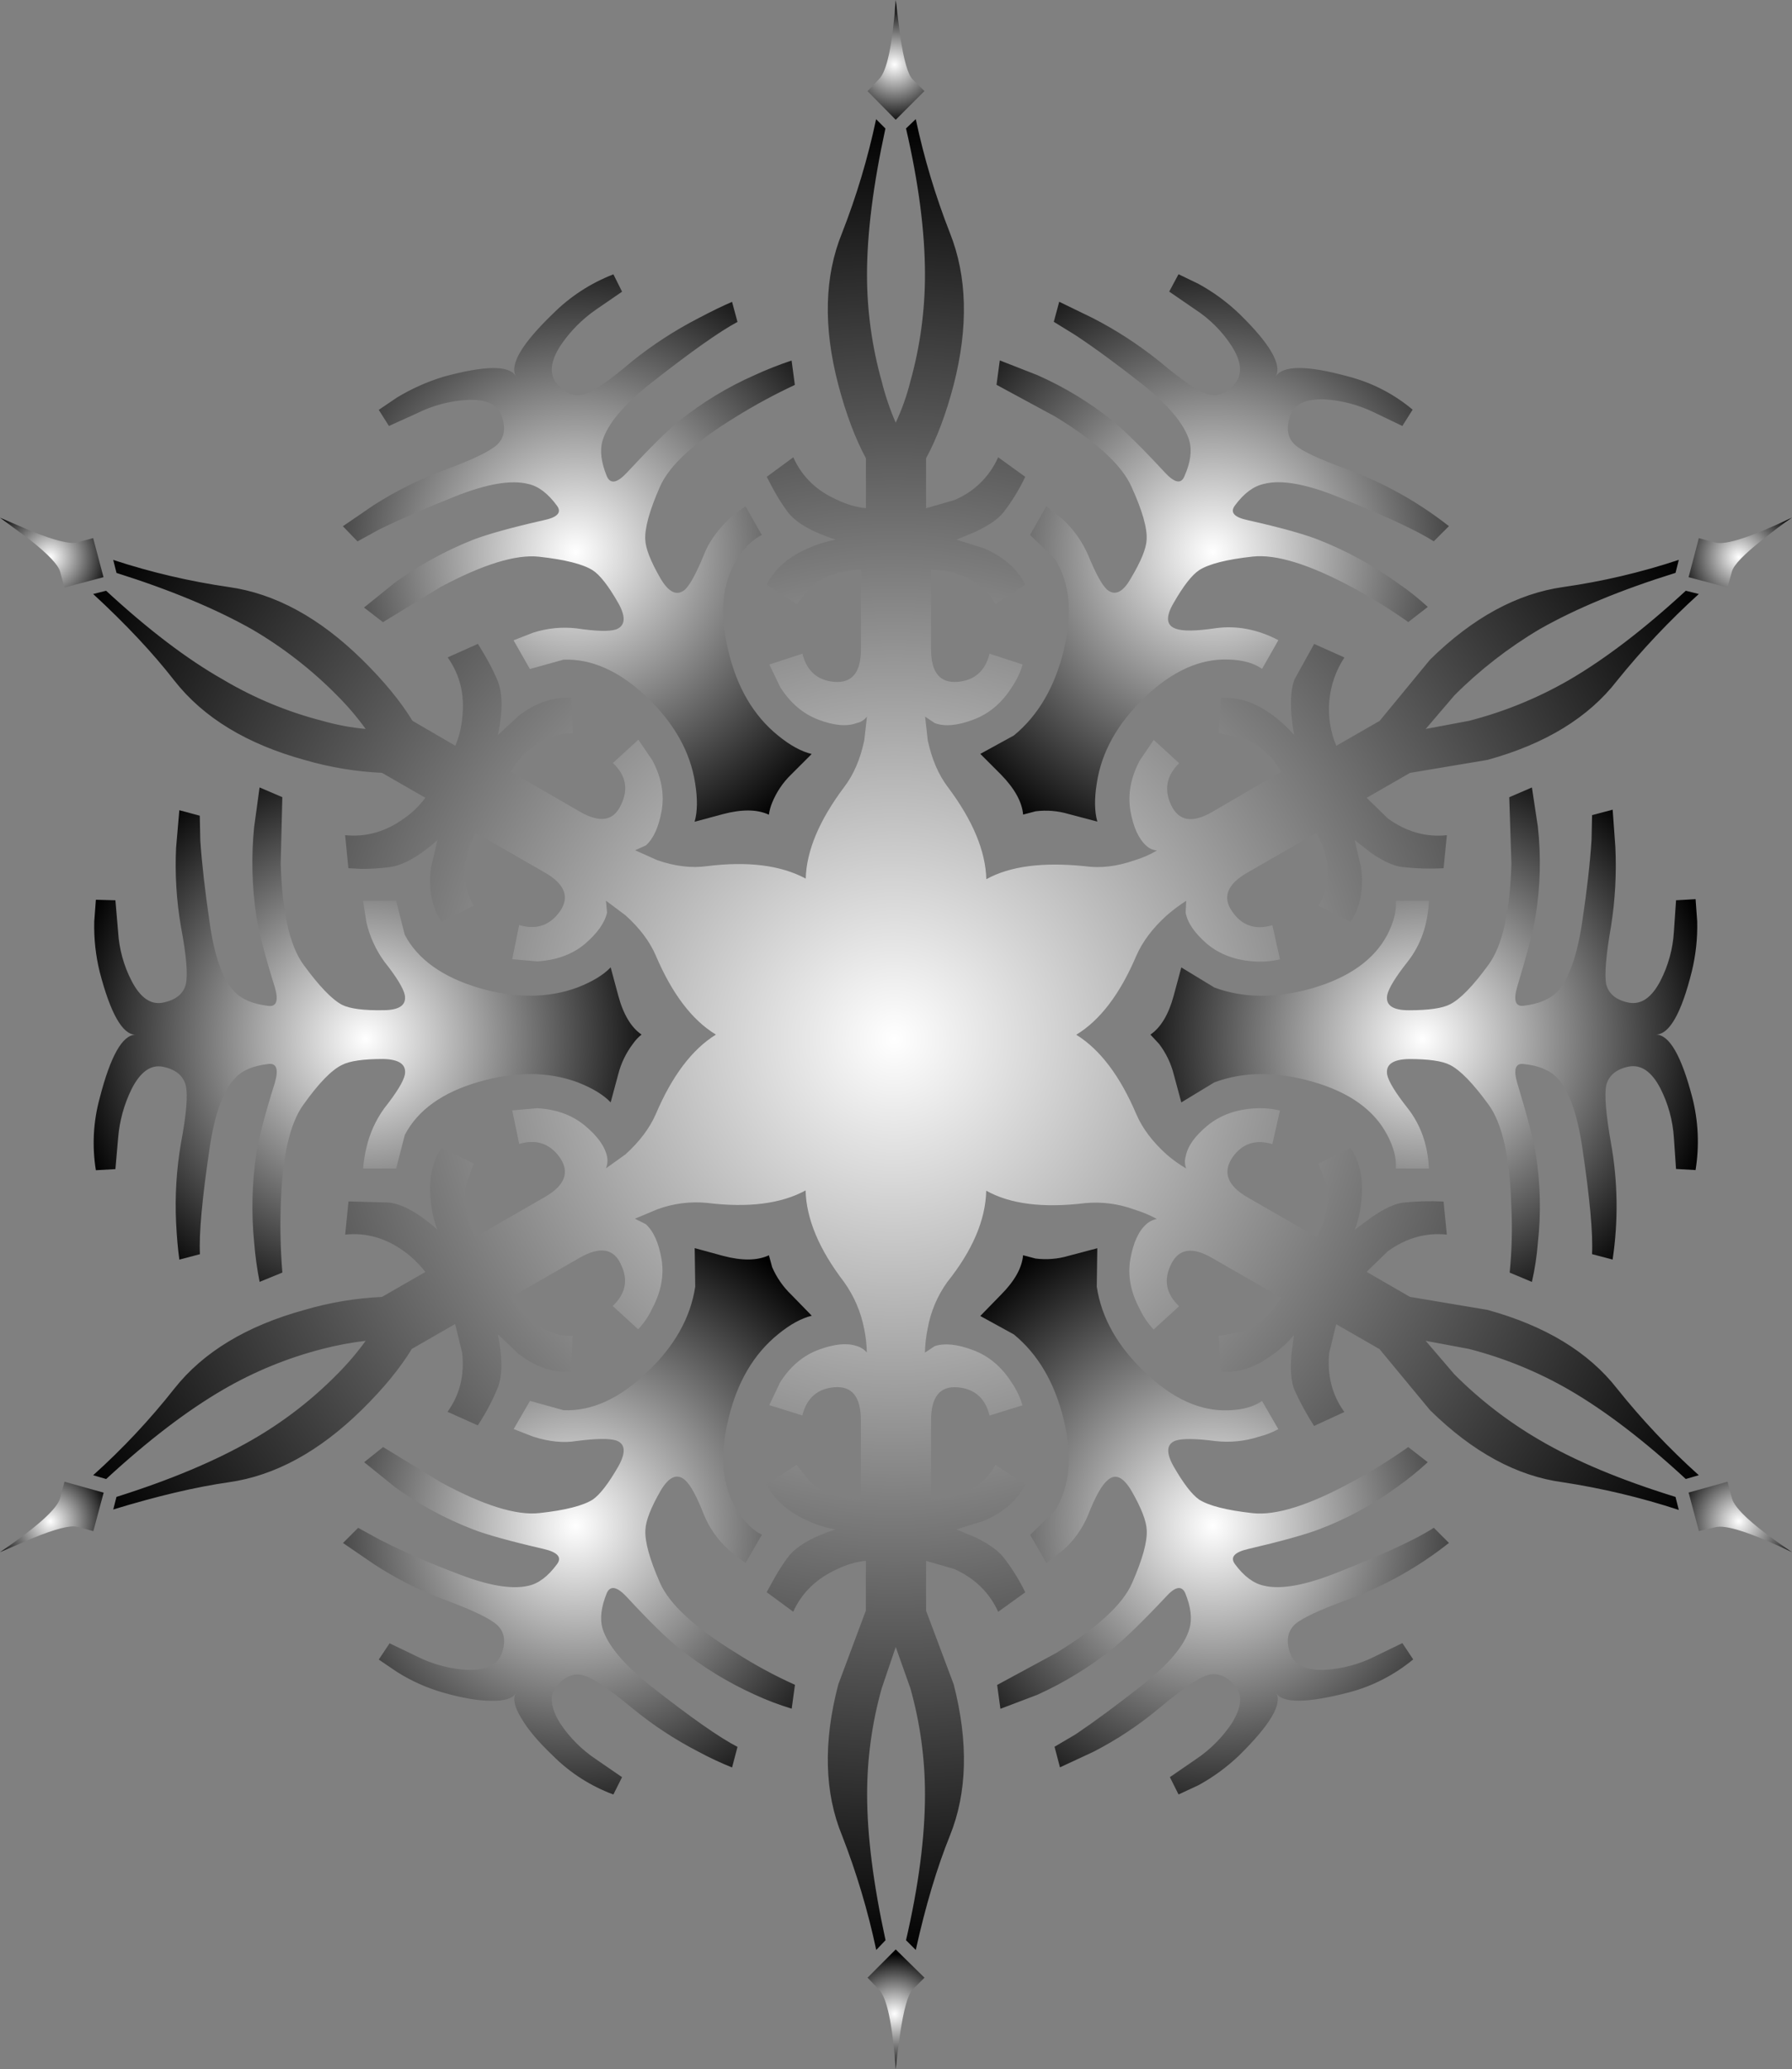 <?xml version="1.0" encoding="iso-8859-1"?>
<!-- Generator: Adobe Illustrator 20.1.0, SVG Export Plug-In . SVG Version: 6.00 Build 0)  -->
<svg version="1.0" id="Layer_1" xmlns="http://www.w3.org/2000/svg" xmlns:xlink="http://www.w3.org/1999/xlink" x="0px" y="0px"
	 viewBox="0 0 769.4 888.29" enable-background="new 0 0 769.4 888.29" xml:space="preserve">
<rect x="0" y="0" width="769.4" height="888.29" fill="#808080" stroke="none"/>
<title>snowflakes_0019</title>
<path fill="#D6D6D6" fill-opacity="0" d="M643.53,211.25c-68.867-65.453-152.16-98.18-249.88-98.18s-181.163,32.727-250.33,98.18
	C74.44,276.71,40,355.66,40,448.1s34.433,171.39,103.3,236.85c69.18,65.453,152.627,98.18,250.34,98.18
	c97.713,0,181.007-32.727,249.88-98.18C712.707,619.49,747.3,540.54,747.3,448.1S712.71,276.71,643.53,211.25z"/>
<radialGradient id="SVGID_1_" cx="304.831" cy="240.617" r="5.55" gradientTransform="matrix(4.65 0 0 4.65 -1033.41 -254.32)" gradientUnits="userSpaceOnUse">
	<stop  offset="0" style="stop-color:#FFFFFF"/>
	<stop  offset="1" style="stop-color:#000000"/>
</radialGradient>
<path fill="url(#SVGID_1_)" d="M384.58,836.87L372.49,849l4.89,5.12c3.413,3.413,5.817,14.813,7.21,34.2
	c0.467-4.807,1.087-9.847,1.86-15.12c1.553-10.547,3.337-16.907,5.35-19.08l5.12-5.12L384.58,836.87z"/>
<radialGradient id="SVGID_2_" cx="304.831" cy="240.617" r="5.8" gradientTransform="matrix(4.65 0 0 4.65 -1395.89 -465.81)" gradientUnits="userSpaceOnUse">
	<stop  offset="0" style="stop-color:#FFFFFF"/>
	<stop  offset="1" style="stop-color:#000000"/>
</radialGradient>
<path fill="url(#SVGID_2_)" d="M27.69,636.09l-1.86,7C24.61,647.697,16,655.443,0,666.33l14-6c9.773-4,16.133-5.63,19.08-4.89
	l7,1.86l4.42-16.52L27.69,636.09z"/>
<radialGradient id="SVGID_3_" cx="304.831" cy="240.617" r="5.8" gradientTransform="matrix(4.65 0 0 4.65 -1395.89 -879.71)" gradientUnits="userSpaceOnUse">
	<stop  offset="0" style="stop-color:#FFFFFF"/>
	<stop  offset="1" style="stop-color:#000000"/>
</radialGradient>
<path fill="url(#SVGID_3_)" d="M14,228.24l-14-6l12.33,9.07c8.22,6.46,12.72,11.173,13.5,14.14l1.86,6.75l16.75-4.42L40,231l-7,1.86
	C30.08,233.653,23.747,232.113,14,228.24z"/>
<radialGradient id="SVGID_4_" cx="304.831" cy="240.617" r="5.55" gradientTransform="matrix(4.65 0 0 4.65 -1033.41 -1091.2)" gradientUnits="userSpaceOnUse">
	<stop  offset="0" style="stop-color:#FFFFFF"/>
	<stop  offset="1" style="stop-color:#000000"/>
</radialGradient>
<path fill="url(#SVGID_4_)" d="M384.58,51.42l12.33-12.33L391.8,34c-2-2-3.783-8.283-5.35-18.85L384.58,0
	c-1.393,19.387-3.797,30.72-7.21,34l-4.89,5.12L384.58,51.42z"/>
<radialGradient id="SVGID_5_" cx="304.831" cy="240.617" r="5.85" gradientTransform="matrix(4.65 0 0 4.65 -670.93 -879.71)" gradientUnits="userSpaceOnUse">
	<stop  offset="0" style="stop-color:#FFFFFF"/>
	<stop  offset="1" style="stop-color:#000000"/>
</radialGradient>
<path fill="url(#SVGID_5_)" d="M741.71,252.2l1.86-6.75c0.773-2.947,5.35-7.677,13.73-14.19c4-3.26,8.033-6.283,12.1-9.07
	c-17.527,8.373-28.527,11.94-33,10.7l-7-1.86l-4.4,16.75L741.71,252.2z"/>
<radialGradient id="SVGID_6_" cx="304.801" cy="240.617" r="85.06" gradientTransform="matrix(4.65 0 0 4.65 -1033.41 -672.88)" gradientUnits="userSpaceOnUse">
	<stop  offset="0" style="stop-color:#FFFFFF"/>
	<stop  offset="1" style="stop-color:#000000"/>
</radialGradient>
<path fill="url(#SVGID_6_)" d="M40,255c14.113,13.027,25.747,25.437,34.9,37.23c12.407,15.82,31.02,27.153,55.84,34
	c10.827,3.163,21.992,5.023,33.26,5.54l18.61,10.7c-2.508,3.433-5.573,6.421-9.07,8.84c-7.913,5.74-16.367,8.143-25.36,7.21
	l1.4,14.19L155,373c3.968,0.022,7.933-0.211,11.87-0.7c5.893-0.62,12.873-4.497,20.94-11.63L185,372.72
	c-1.087,9.333,0.463,17,4.65,23l13.73-7c-1.739-2.663-2.854-5.685-3.26-8.84c-1.393-7.447,0.003-14.893,4.19-22.34l29.55,17
	c8.667,4.96,10.837,10.543,6.51,16.75c-4.34,6.047-10.157,7.987-17.45,5.82l-3,14.66l10.7,0.93c8.22-0.467,15.043-2.95,20.47-7.45
	c5.427-4.667,8.607-9.163,9.54-13.49l-0.47-5.12l8.38,6.28c6.047,5.427,10.38,11.167,13,17.22c6.98,16.44,15.59,27.773,25.83,34
	c-10.24,6.36-18.85,17.76-25.83,34.2c-2.667,6.047-7,11.787-13,17.22l-8.38,6c0.665-1.621,0.828-3.405,0.47-5.12
	c-0.933-4.34-4.113-8.76-9.54-13.26c-5.427-4.5-12.25-6.98-20.47-7.44l-10.7,0.93l3,14.42c7.293-2.173,13.11-0.233,17.45,5.82
	c4.34,6.36,2.17,12.027-6.51,17l-29.55,17c-4.187-7.447-5.583-14.893-4.19-22.34l3.26-9.07l-13.73-6.75
	c-4.187,6.047-5.737,13.713-4.65,23c0.345,4.146,1.285,8.221,2.79,12.1c-8.067-7.133-15.047-11.01-20.94-11.63l-17.22-0.47
	L148.2,530c8.993-0.933,17.447,1.47,25.36,7.21c3.426,2.504,6.479,5.48,9.07,8.84L164,556.75c-11.273,0.529-22.442,2.403-33.27,5.58
	c-24.82,6.827-43.433,18.073-55.84,33.74C64.345,609.454,52.672,621.91,40,633.3l5.58,1.63c18-16.593,34.75-29.39,50.25-38.39
	c13.323-7.748,27.651-13.621,42.58-17.45c6.109-1.589,12.321-2.755,18.59-3.49c-3.708,5.119-7.818,9.934-12.29,14.4
	c-10.841,10.999-23.131,20.47-36.53,28.15C92.52,627.163,73.127,635.313,50,642.6l-1.37,5.4c18.913-5.767,35.43-9.66,49.55-11.68
	c19.853-2.793,38.93-13.187,57.23-31.18c9.153-8.993,16.287-17.68,21.4-26.06l18.61-10.7l3,12.33
	c1.087,9.62-1.007,18.073-6.28,25.36l13,5.82c3.17-4.781,5.895-9.842,8.14-15.12c2.48-5.273,2.637-13.273,0.47-24l9.07,8.61
	c7.447,5.587,14.893,8.067,22.34,7.44l0.7-15.36c-3.19,0.221-6.385-0.338-9.31-1.63c-7.133-2.48-12.873-7.443-17.22-14.89l29.55-17
	c8.667-4.96,14.56-4.03,17.68,2.79c3.26,6.667,2.097,12.637-3.49,17.91l10.93,10c2.456-2.61,4.481-5.594,6-8.84
	c3.88-7.287,5.213-14.42,4-21.4s-3.463-11.943-6.75-14.89l-4.65-2.33l9.54-4c6.83-2.539,14.147-3.493,21.4-2.79
	c17.68,2.173,31.793,0.39,42.34-5.35c0.313,12.253,5.82,25.36,16.52,39.32c4.271,5.972,7.207,12.793,8.61,20
	c0.702,3.37,1.09,6.798,1.16,10.24c-1.165-1.347-2.703-2.318-4.42-2.79c-4.187-1.393-9.617-0.85-16.29,1.63
	c-6.673,2.48-12.18,7.147-16.52,14l-4.65,9.77l14.19,4.42c1.86-7.447,6.437-11.48,13.73-12.1c7.6-0.62,11.4,4.11,11.4,14.19v34
	c-8.667,0-15.88-2.48-21.64-7.44l-6-7.44l-12.8,8.38c3.26,6.667,9.153,11.863,17.68,15.59c3.746,1.832,7.748,3.086,11.87,3.72
	c-10.393,3.413-17.297,7.523-20.71,12.33c-2.321,3.185-4.419,6.526-6.28,10l-2.56,4.65l11.4,8.38
	c3.72-8.22,10.08-14.347,19.08-18.38c3.798-1.862,7.893-3.044,12.1-3.49v21.4l-11.83,31.68c-6.513,24.82-5.97,46.457,1.63,64.91
	c6.209,15.939,11.112,32.356,14.66,49.09l4-4.19c-5.273-24.193-7.91-45.057-7.91-62.59c-0.013-15.416,2.1-30.761,6.28-45.6l6-17.68
	l6.28,17.68c4.18,14.839,6.293,30.184,6.28,45.6c0,18.3-2.713,39.163-8.14,62.59l4.19,4.19c4.187-18.92,9.073-35.283,14.66-49.09
	c7.447-18.46,7.99-40.097,1.63-64.91l-11.87-31.64v-21.4l12.1,3.49c8.84,4,15.123,10.127,18.85,18.38l11.63-8.38
	c-2.519-5.181-5.558-10.093-9.07-14.66c-2.173-2.947-6.207-5.893-12.1-8.84l-8.38-3.49l11.87-3.72
	c8.533-3.72,14.427-8.917,17.68-15.59l-12.8-8.38c-1.514,2.835-3.55,5.359-6,7.44c-5.893,4.96-13.107,7.44-21.64,7.44v-34
	c0-10.08,3.8-14.81,11.4-14.19c7.293,0.62,11.87,4.653,13.73,12.1l14.12-4.38c-1.025-3.482-2.594-6.779-4.65-9.77
	c-4.34-6.827-9.923-11.493-16.75-14c-6.667-2.48-12.097-3.023-16.29-1.63l-4.19,2.79c0.07-3.442,0.458-6.87,1.16-10.24
	c1.258-7.211,4.122-14.046,8.38-20c10.893-13.62,16.487-26.713,16.78-39.28c10.24,5.74,24.353,7.523,42.34,5.35
	c7.253-0.703,14.57,0.251,21.4,2.79c3.305,1.014,6.501,2.354,9.54,4c-1.739,0.321-3.352,1.129-4.65,2.33
	c-3.26,2.947-5.51,7.91-6.75,14.89c-1.24,6.98,0.093,14.113,4,21.4c1.519,3.246,3.544,6.23,6,8.84l10.93-10
	c-5.587-5.273-6.75-11.243-3.49-17.91c3.26-6.827,9.153-7.757,17.68-2.79L550,557c-4.187,7.447-9.927,12.41-17.22,14.89l-9.54,1.63
	l0.93,15.36c7.447,0.62,14.893-1.86,22.34-7.44c3.407-2.347,6.462-5.169,9.07-8.38l-1.16,8.84c-0.467,6.667,0,11.63,1.4,14.89
	c2.42,5.315,5.221,10.448,8.38,15.36l13-6c-5.273-7.287-7.443-15.74-6.51-25.36l3-12.33l18.61,10.7l21.7,26.22
	c18.3,18,37.3,28.313,57,30.94c16.895,2.582,33.548,6.552,49.79,11.87l-1.4-5.58c-23.593-7.293-43.057-15.44-58.39-24.44
	c-13.351-7.765-25.634-17.234-36.54-28.17l-12.34-14.4l18.61,3.49c14.993,3.856,29.394,9.726,42.81,17.45
	c15.513,8.973,32.267,21.767,50.26,38.38l5.58-1.63c-12.717-11.419-24.467-23.872-35.13-37.23
	c-12.253-15.667-30.79-26.913-55.61-33.74l-33.27-5.58L586.76,546l9.07-8.84c7.913-5.707,16.37-8.093,25.37-7.16l-1.4-14.19
	c-5.82-0.307-11.655-0.149-17.45,0.47c-3.567,0.467-8.063,2.56-13.49,6.28l-7.21,5.35c1.505-3.879,2.445-7.954,2.79-12.1
	c1.087-9.333-0.463-17-4.65-23l-13.73,6.75l3.49,9.07c1.393,7.6-0.08,15.047-4.42,22.34l-29.55-17
	c-8.533-4.967-10.703-10.633-6.51-17c4.187-6.047,9.927-7.987,17.22-5.82l3.26-14.42c-3.503-0.827-7.107-1.14-10.7-0.93
	c-8.22,0.467-15.043,2.947-20.47,7.44c-5.427,4.493-8.53,8.913-9.31,13.26c-0.498,1.684-0.417,3.487,0.23,5.12
	c-2.975-1.733-5.781-3.742-8.38-6c-6.047-5.427-10.38-11.167-13-17.22c-6.98-16.44-15.59-27.84-25.83-34.2
	c10.24-6.207,18.85-17.54,25.83-34c2.667-6.047,7-11.787,13-17.22c2.64-2.291,5.44-4.389,8.38-6.28l-0.23,5.12
	c0.773,4.34,3.877,8.837,9.31,13.49c5.427,4.5,12.25,6.983,20.47,7.45c3.593,0.21,7.197-0.103,10.7-0.93l-3.26-14.66
	c-7.287,2.173-13.027,0.233-17.22-5.82c-4.34-6.207-2.17-11.79,6.51-16.75l29.55-17c4.34,7.447,5.813,14.893,4.42,22.34
	c-0.546,3.155-1.734,6.163-3.49,8.84l13.73,7c4.187-6.047,5.737-13.713,4.65-23l-2.79-12.1l7.21,5.58
	c5.427,3.72,10.003,5.72,13.73,6c5.718,0.622,11.477,0.779,17.22,0.47l1.4-14.19c-8.993,0.933-17.447-1.47-25.36-7.21l-9.07-8.84
	l18.61-10.7l33.27-5.58c24.82-6.827,43.357-18.16,55.61-34c10.727-13.29,22.465-25.73,35.11-37.21l-5.58-1.4
	c-18,16.593-34.75,29.39-50.25,38.39c-13.416,7.724-27.817,13.594-42.81,17.45l-18.61,3.49l12.33-14.42
	c10.942-10.958,23.218-20.496,36.54-28.39c15.513-8.84,34.98-16.907,58.4-24.2l1.4-5.58c-16.147,5.355-32.739,9.257-49.58,11.66
	c-19.853,2.793-38.93,13.187-57.23,31.18l-21.64,26.29l-18.61,10.7c-5.226-12.432-3.917-26.65,3.49-37.92l-13-5.82l-8.38,15.12
	c-1.393,3.413-1.86,8.453-1.4,15.12c0.313,3.26,0.7,6.207,1.16,8.84c-2.691-3.133-5.734-5.945-9.07-8.38
	c-7.447-5.587-14.893-8.067-22.34-7.44l-0.93,15.12l9.54,1.63c7.287,2.667,13.027,7.63,17.22,14.89l-29.55,17.22
	c-8.533,4.96-14.427,3.96-17.68-3c-3.1-6.667-1.937-12.637,3.49-17.91l-10.93-10l-6,8.84c-3.88,7.287-5.213,14.5-4,21.64
	c1.24,6.98,3.49,11.943,6.75,14.89c1.267,1.206,2.907,1.943,4.65,2.09c-2.997,1.781-6.201,3.188-9.54,4.19
	c-7.6,2.667-14.733,3.52-21.4,2.56c-18.147-1.86-32.26,0-42.34,5.58c-0.313-12.1-5.82-25.283-16.52-39.55
	c-4-5.273-6.87-11.94-8.61-20l-1.16-10.24l4.19,2.79c4.187,1.553,9.617,1.087,16.29-1.4c6.827-2.48,12.41-7.147,16.75-14
	c2.056-2.991,3.625-6.288,4.65-9.77l-14.19-4.65c-1.86,7.447-6.437,11.48-13.73,12.1c-7.6,0.62-11.4-4.047-11.4-14v-34
	c8.667,0,15.88,2.483,21.64,7.45c2.557,1.88,4.616,4.355,6,7.21l12.8-8.38c-3.26-6.667-9.153-11.863-17.68-15.59l-11.87-3.72
	l8.38-3.49c5.893-2.793,9.927-5.663,12.1-8.61c3.548-4.624,6.589-9.616,9.07-14.89l-11.63-8.38
	c-3.675,8.33-10.43,14.916-18.85,18.38l-12.1,3.49v-21.4c4.667-8.667,8.623-19.213,11.87-31.64c6.347-24.76,5.803-46.473-1.63-65.14
	c-6.219-15.857-11.123-32.199-14.66-48.86l-4.19,4c5.427,23.42,8.14,44.36,8.14,62.82c0.003,15.491-2.11,30.91-6.28,45.83
	c-1.523,6.081-3.626,12.001-6.28,17.68c-2.478-5.72-4.484-11.633-6-17.68c-4.183-14.904-6.313-30.31-6.33-45.79
	c0-17.68,2.637-38.62,7.91-62.82l-4-4c-3.523,16.646-8.41,32.975-14.61,48.82c-7.6,18.613-8.143,40.327-1.63,65.14
	c3.26,12.407,7.217,22.953,11.87,31.64v21.4c-4.206-0.447-8.302-1.628-12.1-3.49c-8.993-3.88-15.353-10.007-19.08-18.38l-11.4,8.38
	l2.56,4.89c1.86,3.474,3.959,6.815,6.28,10c3.413,4.667,10.317,8.7,20.71,12.1c-4.086,0.78-8.069,2.028-11.87,3.72
	c-8.527,3.733-14.42,8.933-17.68,15.6l12.8,8.38l6-7.21c5.74-4.967,12.953-7.45,21.64-7.45v34c0,9.927-3.8,14.593-11.4,14
	c-7.293-0.62-11.87-4.653-13.73-12.1l-14.19,4.65L335,295c4.34,6.827,9.847,11.493,16.52,14c6.673,2.507,12.103,2.973,16.29,1.4
	c1.767-0.353,3.341-1.347,4.42-2.79l-1.16,10.24c-1.707,8.067-4.577,14.733-8.61,20c-10.7,14.267-16.207,27.373-16.52,39.32
	c-10.7-5.74-24.813-7.523-42.34-5.35c-6.667,0.933-13.8,0.08-21.4-2.56l-9.52-4.26l4.65-2.09c3.26-2.947,5.51-7.91,6.75-14.89
	c1.24-7.133-0.093-14.347-4-21.64l-6-8.84l-10.93,10c5.587,5.273,6.75,11.243,3.49,17.91c-3.1,6.98-8.993,7.98-17.68,3l-29.56-17.14
	c4.34-7.293,10.08-12.257,17.22-14.89c2.968-1.142,6.13-1.696,9.31-1.63l-0.7-15.12c-7.447-0.62-14.893,1.86-22.34,7.44l-9.07,8.38
	c2.173-10.547,2.017-18.547-0.47-24c-1.569-3.586-3.356-7.072-5.35-10.44l-2.79-4.65l-13,5.82c5.273,7.447,7.367,15.977,6.28,25.59
	c-0.317,4.247-1.331,8.412-3,12.33l-18.38-10.7c-5.12-8.373-12.333-17.137-21.64-26.29c-18.313-17.993-37.41-28.377-57.29-31.15
	c-16.825-2.44-33.406-6.331-49.56-11.63l1.4,5.58c23.113,7.293,42.5,15.36,58.16,24.2c13.371,7.813,25.654,17.355,36.53,28.38
	c4.472,4.466,8.582,9.282,12.29,14.4c-6.298-0.581-12.529-1.75-18.61-3.49c-14.961-3.841-29.298-9.794-42.58-17.68
	c-15.333-8.667-32.083-21.387-50.25-38.16L40,255z"/>
<radialGradient id="SVGID_7_" cx="304.831" cy="240.617" r="6.15" gradientTransform="matrix(4.65 0 0 4.65 -670.93 -465.81)" gradientUnits="userSpaceOnUse">
	<stop  offset="0" style="stop-color:#FFFFFF"/>
	<stop  offset="1" style="stop-color:#000000"/>
</radialGradient>
<path fill="url(#SVGID_7_)" d="M769.4,666.33c-16.133-10.887-24.74-18.64-25.82-23.26l-1.86-7L725,640.74l4.42,16.52l7-1.63
	C740.88,654.39,751.873,657.957,769.4,666.33z"/>
<radialGradient id="SVGID_8_" cx="304.801" cy="240.617" r="30.26" gradientTransform="matrix(4.65 0 0 4.65 -1170.22 -463.95)" gradientUnits="userSpaceOnUse">
	<stop  offset="0" style="stop-color:#FFFFFF"/>
	<stop  offset="1" style="stop-color:#000000"/>
</radialGradient>
<path fill="url(#SVGID_8_)" d="M298.27,535.81l0.23,16.52c-2,13.333-8.903,25.587-20.71,36.76
	c-11.787,11.333-23.73,16.763-35.83,16.29l-14.42-4l-7,12.1l8.38,3.26c6.827,2.173,13.03,2.793,18.61,1.86
	c8.373-1.087,14.04-1.163,17-0.23c4,1.393,4.31,5.117,0.93,11.17c-4.187,7.293-7.83,12.023-10.93,14.19
	c-4.187,2.667-11.853,4.607-23,5.82c-9.927,1.087-24.04-3.333-42.34-13.26l-24.7-15.09l-8.14,6.51l13.26,10.7
	c10.34,7.465,21.599,13.566,33.5,18.15c6.047,2.327,16.13,5.12,30.25,8.38c6.047,1.393,7.987,3.563,5.82,6.51
	c-3.88,5.273-7.99,8.377-12.33,9.31c-7.293,1.707-17.763-0.153-31.41-5.58c-11.03-4.143-21.829-8.877-32.35-14.18l-9.31-5.12
	l-6.51,6.51l13.26,9.07c9.547,6.246,19.769,11.395,30.47,15.35c11.787,4.34,19.233,7.907,22.34,10.7
	c3.26,2.947,3.957,7.057,2.09,12.33c-1.86,4.967-6.823,7.3-14.89,7c-7.361-0.409-14.564-2.307-21.17-5.58l-12.1-5.82l-4.65,7
	l7.91,5.35c6.143,3.866,12.802,6.843,19.78,8.84c8.22,2.327,15.043,3.49,20.47,3.49c5.693,0.153,9.26-0.933,10.7-3.26
	c-1.373,2.367-0.597,5.933,2.33,10.7c2.793,4.807,7.29,10.157,13.49,16.05c7.368,7.408,16.261,13.124,26.06,16.75l3.72-7.44
	l-11.17-7.68c-6.08-4.06-11.3-9.28-15.36-15.36c-4.34-6.98-4.807-12.41-1.4-16.29c3.72-4.187,7.677-5.583,11.87-4.19
	c4,1.24,10.747,5.817,20.24,13.73c8.845,7.295,18.447,13.621,28.64,18.87c4.673,2.525,9.488,4.779,14.42,6.75l2.33-8.84
	c-7.6-3.88-20.087-12.643-37.46-26.29c-11.46-9.187-18.283-17.347-20.47-24.48c-1.24-4.187-0.62-9.307,1.86-15.36
	c1.553-3.26,4.423-2.64,8.61,1.86c9.46,10.24,16.907,17.53,22.34,21.87c9.973,8.009,20.916,14.729,32.57,20
	c5.127,2.367,10.413,4.372,15.82,6l1.4-10.24c-8.777-3.952-17.253-8.541-25.36-13.73c-17.68-10.86-28.537-20.86-32.57-30
	c-4.5-10.24-6.593-17.84-6.28-22.8c0.153-3.88,2.323-9.463,6.51-16.75c3.567-6.047,7.057-7.597,10.47-4.65
	c2.327,2,5.04,6.963,8.14,14.89c2.374,5.786,6.033,10.957,10.7,15.12c2.261,2.037,4.671,3.902,7.21,5.58l7-12.1
	c-3.88-1.86-7.447-5.35-10.7-10.47c-6.36-10.24-7.6-23.27-3.72-39.09c3.72-15.82,10.853-27.997,21.4-36.53
	c5.12-4.187,9.927-6.823,14.42-7.91l-8.84-9.07c-3.477-3.337-6.251-7.335-8.16-11.76l-1.4-5.12c-4.967,2.327-11.56,2.403-19.78,0.23
	L298.27,535.81z"/>
<radialGradient id="SVGID_9_" cx="304.851" cy="240.617" r="27.99" gradientTransform="matrix(4.65 0 0 4.65 -1260.49 -672.88)" gradientUnits="userSpaceOnUse">
	<stop  offset="0" style="stop-color:#FFFFFF"/>
	<stop  offset="1" style="stop-color:#000000"/>
</radialGradient>
<path fill="url(#SVGID_9_)" d="M75.61,363.88c-0.546,11.376,0.155,22.777,2.09,34c2.327,12.253,3.023,20.473,2.09,24.66
	c-1.087,4.187-4.42,6.823-10,7.91c-5.12,0.933-9.54-2.17-13.26-9.31c-3.404-6.57-5.387-13.783-5.82-21.17l-1.16-13.49l-8.38-0.23
	l-0.7,9.31c-0.188,7.285,0.595,14.562,2.33,21.64c4.667,17.92,9.787,26.92,15.36,27c-5.6,0.073-10.72,9.147-15.36,27.22
	c-2.76,10.076-3.316,20.629-1.63,30.94l8.38-0.47l1.16-13.26c0.581-7.362,2.556-14.546,5.82-21.17
	c3.72-7.293,8.14-10.473,13.26-9.54c5.587,1.087,8.92,3.8,10,8.14c0.933,4.187,0.237,12.407-2.09,24.66
	c-1.938,11.29-2.638,22.758-2.09,34.2c0.313,6.207,0.78,11.48,1.4,15.82l8.84-2.33c-0.467-8.667,0.93-23.943,4.19-45.83
	c2.173-14.607,5.827-24.547,10.96-29.82c2.947-3.26,7.677-5.26,14.19-6c3.567-0.467,4.497,2.247,2.79,8.14
	c-4.187,13.333-6.823,23.417-7.91,30.25c-1.881,12.71-2.194,25.604-0.93,38.39c0.451,5.624,1.229,11.217,2.33,16.75l9.77-4
	c-0.795-9.595-1.029-19.228-0.7-28.85c0.62-20.787,3.877-35.21,9.77-43.27c6.513-9.153,12.02-14.82,16.52-17
	c3.26-1.707,9.153-2.56,17.68-2.56c6.98,0.153,10.083,2.403,9.31,6.75c-0.62,2.947-3.567,7.753-8.84,14.42
	c-3.684,5.088-6.297,10.872-7.68,17c-0.699,2.905-1.167,5.861-1.4,8.84h14.19l3.72-14.42c5.587-10.7,16.21-18.3,31.87-22.8
	c15.66-4.5,29.767-4.427,42.32,0.22c6.36,2.48,11.09,5.35,14.19,8.61l3.26-12.1c1.205-4.709,3.34-9.129,6.28-13
	c1.038-1.508,2.291-2.856,3.72-4c-4.5-3.1-7.833-8.683-10-16.75l-3.26-12.1c-3.1,3.26-7.83,6.13-14.19,8.61
	c-12.567,4.667-26.68,4.743-42.34,0.23c-15.667-4.667-26.29-12.267-31.87-22.8l-3.72-14.66h-14.19l1.4,9.07
	c1.383,6.128,3.996,11.912,7.68,17c5.273,6.667,8.22,11.473,8.84,14.42c0.773,4.34-2.33,6.51-9.31,6.51
	c-8.373,0.153-14.267-0.623-17.68-2.33c-4.34-2.327-9.847-8.067-16.52-17.22c-5.893-8.067-9.15-22.49-9.77-43.27l0.7-28.62
	l-9.77-4.19l-2.33,17c-1.266,12.71-0.954,25.527,0.93,38.16c1.087,6.98,3.723,17.14,7.91,30.48c1.707,5.893,0.777,8.607-2.79,8.14
	c-6.513-0.773-11.32-2.773-14.42-6C95.623,420.503,92.04,410.567,90,396c-2-13.647-3.333-25.357-4-35.13l-0.23-10.7L77,347.82
	L75.61,363.88z"/>
<radialGradient id="SVGID_10_" cx="304.801" cy="240.617" r="30.31" gradientTransform="matrix(4.65 0 0 4.65 -1170.22 -881.8)" gradientUnits="userSpaceOnUse">
	<stop  offset="0" style="stop-color:#FFFFFF"/>
	<stop  offset="1" style="stop-color:#000000"/>
</radialGradient>
<path fill="url(#SVGID_10_)" d="M167,182.87l12.33-5.58c6.606-3.273,13.809-5.171,21.17-5.58c8.067-0.467,13.03,1.783,14.89,6.75
	c1.86,5.427,1.163,9.613-2.09,12.56c-3.1,2.793-10.547,6.36-22.34,10.7c-10.673,3.932-20.892,9.001-30.48,15.12l-13.26,9.07
	l6.28,6.51l9.31-5.12c8.84-4.34,19.697-9.07,32.57-14.19c13.647-5.427,24.117-7.21,31.41-5.35c4.34,0.933,8.45,4.037,12.33,9.31
	c2.173,2.947,0.233,5.04-5.82,6.28c-13.647,3.1-23.73,5.893-30.25,8.38c-11.878,4.731-23.129,10.904-33.5,18.38l-13.26,10.7
	l8.14,6.28L189.15,252c18.3-9.773,32.413-14.107,42.34-13c11.167,1.24,18.833,3.18,23,5.82c3.1,2,6.743,6.667,10.93,14
	c3.413,6.047,3.103,9.847-0.93,11.4c-2.947,0.933-8.613,0.777-17-0.47c-6.265-0.712-12.61-0.078-18.61,1.86l-8.38,3.26l7,12.33
	l14.42-4c12.1-0.467,24.043,4.883,35.83,16.05c11.787,11.333,18.69,23.667,20.71,37c1.087,6.667,1.01,12.173-0.23,16.52l12.1-3.26
	c8.22-2.173,14.813-2.097,19.78,0.23c0.252-1.758,0.723-3.478,1.4-5.12c1.845-4.554,4.617-8.674,8.14-12.1l8.84-8.84
	c-4.5-1.087-9.307-3.723-14.42-7.91c-10.547-8.533-17.68-20.71-21.4-36.53c-3.88-15.82-2.64-28.85,3.72-39.09
	c3.26-5.12,6.827-8.61,10.7-10.47l-7-12.33c-2.539,1.678-4.949,3.543-7.21,5.58c-5.12,4.96-8.687,10.08-10.7,15.36
	c-3.26,7.913-5.973,12.877-8.14,14.89c-3.413,2.793-6.903,1.163-10.47-4.89c-4.187-7.287-6.357-12.793-6.51-16.52
	c-0.313-4.96,1.78-12.56,6.28-22.8c4-9.153,14.857-19.153,32.57-30c8.176-5.071,16.644-9.655,25.36-13.73l-1.4-10.47
	c-5.369,1.79-10.636,3.87-15.78,6.23c-11.676,5.139-22.626,11.789-32.57,19.78c-5.12,4.187-12.567,11.553-22.34,22.1
	c-4.187,4.5-7.057,5.043-8.61,1.63c-2.48-6.047-3.1-11.167-1.86-15.36c2.173-7.133,8.997-15.277,20.47-24.43
	c17.373-13.647,29.86-22.487,37.46-26.52l-2.33-8.61c-4,1.707-8.807,4.04-14.42,7c-10.143,5.222-19.732,11.457-28.62,18.61
	c-9.46,8.067-16.207,12.733-20.24,14c-4.187,1.393-8.143-0.08-11.87-4.42c-3.413-4-2.947-9.43,1.4-16.29
	c4.092-6.118,9.304-11.407,15.36-15.59l11.17-7.68l-3.72-7.45c-9.782,3.778-18.661,9.57-26.06,17
	c-13.267,12.8-18.54,21.72-15.82,26.76c-2.74-4.78-13.133-4.703-31.18,0.23c-6.929,2.131-13.571,5.099-19.78,8.84l-7.91,5.35
	L167,182.87z"/>
<radialGradient id="SVGID_11_" cx="304.801" cy="240.617" r="30.36" gradientTransform="matrix(4.65 0 0 4.65 -896.61 -881.8)" gradientUnits="userSpaceOnUse">
	<stop  offset="0" style="stop-color:#FFFFFF"/>
	<stop  offset="1" style="stop-color:#000000"/>
</radialGradient>
<path fill="url(#SVGID_11_)" d="M547.68,161.7c2.893-5.013-2.303-14.013-15.59-27c-5.234-5.009-11.1-9.312-17.45-12.8l-8.64-4.17
	l-4,7.45l11.17,7.68c6.227,4.052,11.538,9.363,15.59,15.59c4.34,6.827,4.807,12.257,1.4,16.29c-3.72,4.34-7.677,5.813-11.87,4.42
	c-4-1.24-10.823-5.907-20.47-14c-8.888-7.153-18.477-13.388-28.62-18.61l-14.42-7l-2.33,8.61l9.07,5.58
	c8.22,5.427,17.76,12.407,28.62,20.94c11.48,9.153,18.303,17.297,20.47,24.43c1.24,4.34,0.543,9.46-2.09,15.36
	c-1.393,3.413-4.187,2.87-8.38-1.63c-9.62-10.393-17.067-17.76-22.34-22.1c-9.921-7.971-20.844-14.607-32.49-19.74l-16.05-6.28
	l-1.4,10.47l25.36,13.73c17.68,10.86,28.537,20.86,32.57,30c4.667,10.24,6.837,17.84,6.51,22.8c-0.153,3.72-2.403,9.227-6.75,16.52
	c-3.413,6.047-6.827,7.677-10.24,4.89c-2.173-2-4.887-6.963-8.14-14.89c-2.55-5.816-6.27-11.045-10.93-15.36l-7-5.58l-7,12.33
	L453,240.1c6.36,10.24,7.6,23.27,3.72,39.09c-3.88,15.82-11.013,27.997-21.4,36.53l-14.42,7.91l8.84,8.84
	c5.893,6.047,9.073,11.787,9.54,17.22l5.35-1.4c4.759-0.601,9.591-0.206,14.19,1.16l12.33,3.26c-1.24-4.34-1.317-9.847-0.23-16.52
	c2-13.333,8.903-25.667,20.71-37c11.787-11.167,23.73-16.517,35.83-16.05c6.047,0.153,10.853,1.487,14.42,4l7-12.33
	c-8.993-4.667-17.993-6.373-27-5.12c-8.373,1.24-14.04,1.317-17,0.23c-4.187-1.393-4.497-5.117-0.93-11.17
	c4.187-7.287,7.83-11.953,10.93-14c4.187-2.667,11.853-4.607,23-5.82c9.927-1.087,24.04,3.247,42.34,13
	c8.45,4.527,16.609,9.577,24.43,15.12l8.38-6.51c-4.153-3.815-8.585-7.315-13.26-10.47c-10.435-7.512-21.77-13.687-33.74-18.38
	c-6.36-2.48-16.443-5.273-30.25-8.38c-5.893-1.24-7.753-3.333-5.58-6.28c3.88-5.273,8.067-8.377,12.56-9.31
	c7.133-1.86,17.527-0.077,31.18,5.35c20.473,8.22,34.357,14.657,41.65,19.31l6.51-6.51c-13.216-10.375-27.975-18.618-43.74-24.43
	c-11.927-4.293-19.363-7.773-22.31-10.44c-3.26-2.947-3.957-7.133-2.09-12.56c1.707-4.96,6.67-7.293,14.89-7
	c7.344,0.497,14.525,2.401,21.15,5.61l12.1,5.82l4.42-7c-7.981-6.712-17.359-11.56-27.45-14.19
	C561.157,156.747,550.693,156.753,547.68,161.7z"/>
<radialGradient id="SVGID_12_" cx="304.841" cy="240.617" r="28" gradientTransform="matrix(4.65 0 0 4.65 -806.8 -672.88)" gradientUnits="userSpaceOnUse">
	<stop  offset="0" style="stop-color:#FFFFFF"/>
	<stop  offset="1" style="stop-color:#000000"/>
</radialGradient>
<path fill="url(#SVGID_12_)" d="M657.73,338.05l-9.73,4.19l0.93,28.62c-0.62,20.76-3.893,35.183-9.82,43.27
	c-6.667,9.153-12.173,14.82-16.52,17c-3.26,1.707-9.153,2.56-17.68,2.56c-6.98,0-10.083-2.17-9.31-6.51
	c0.62-2.947,3.567-7.753,8.84-14.42c5.587-7.133,8.61-15.82,9.07-26.06h-14.18c0.313,4.34-0.927,9.227-3.72,14.66
	c-5.587,10.547-16.21,18.147-31.87,22.8c-15.667,4.5-29.78,4.423-42.34-0.23l-14.2-8.63l-3.26,12.1
	c-2.173,8.067-5.507,13.65-10,16.75l3.72,4c2.94,3.871,5.075,8.291,6.28,13l3.26,12.1l14.19-8.61
	c12.567-4.667,26.68-4.743,42.34-0.23c15.66,4.513,26.283,12.113,31.87,22.8c2.793,5.273,4.033,10.08,3.72,14.42h14.19
	c-0.467-10.08-3.49-18.69-9.07-25.83c-5.273-6.667-8.22-11.473-8.84-14.42c-0.773-4.34,2.33-6.59,9.31-6.75
	c8.533,0,14.427,0.853,17.68,2.56c4.34,2.173,9.847,7.84,16.52,17c5.893,8.067,9.15,22.49,9.77,43.27
	c0.484,9.621,0.25,19.264-0.7,28.85l9.54,4c1.269-5.512,2.125-11.111,2.56-16.75c1.419-12.78,1.106-25.693-0.93-38.39
	c-1.087-6.36-3.723-16.443-7.91-30.25c-1.707-5.893-0.777-8.607,2.79-8.14c6.36,0.62,11.167,2.62,14.42,6
	c4.96,5.273,8.527,15.2,10.7,29.78c3.26,21.867,4.657,37.143,4.19,45.83l8.84,2.33c2.488-16.594,2.252-33.482-0.7-50
	c-2.16-12.28-2.853-20.52-2.08-24.72c1.087-4.34,4.343-7.053,9.77-8.14c5.273-0.933,9.77,2.17,13.49,9.31
	c3.365,6.585,5.345,13.79,5.82,21.17l0.93,13.49l8.38,0.47c1.687-10.379,1.21-20.994-1.4-31.18c-4.667-17.92-9.863-26.92-15.59-27
	c5.753-0.073,10.873-9.073,15.36-27c1.735-7.078,2.518-14.355,2.33-21.64L728,386l-8.38,0.47l-0.93,13.49
	c-0.433,7.387-2.416,14.6-5.82,21.17c-3.72,7.133-8.217,10.237-13.49,9.31c-5.427-1.087-8.683-3.723-9.77-7.91
	c-0.773-4.187-0.077-12.483,2.09-24.89c1.774-11.241,2.397-22.633,1.86-34l-1.16-16.05l-8.84,2.33l-0.23,10.7
	c-0.62,9.773-1.953,21.483-4,35.13c-2.173,14.58-5.74,24.58-10.7,30c-3.26,3.26-8.067,5.26-14.42,6
	c-3.567,0.467-4.497-2.247-2.79-8.14c4.187-13.807,6.823-23.967,7.91-30.48c2.036-12.697,2.349-25.61,0.93-38.39L657.73,338.05z"/>
<radialGradient id="SVGID_13_" cx="304.801" cy="240.617" r="30.26" gradientTransform="matrix(4.65 0 0 4.65 -896.61 -463.95)" gradientUnits="userSpaceOnUse">
	<stop  offset="0" style="stop-color:#FFFFFF"/>
	<stop  offset="1" style="stop-color:#000000"/>
</radialGradient>
<path fill="url(#SVGID_13_)" d="M541.86,601.42c-3.567,2.48-8.373,3.813-14.42,4c-12.1,0.467-24.043-4.963-35.83-16.29
	c-11.787-11.167-18.69-23.42-20.71-36.76l0.23-16.52l-12.33,3.26c-4.599,1.366-9.431,1.761-14.19,1.16l-5.35-1.4
	c-0.467,5.427-3.647,11.093-9.54,17l-8.84,9.07l14.42,7.91c10.393,8.533,17.527,20.71,21.4,36.53c3.873,15.82,2.64,28.833-3.7,39.04
	l-10.7,10.47l7,12.1l7.21-5.58c4.667-4.163,8.326-9.334,10.7-15.12c3.1-7.913,5.893-12.877,8.38-14.89
	c3.26-2.947,6.673-1.397,10.24,4.65c4.187,7.293,6.357,12.877,6.51,16.75c0.313,4.96-1.78,12.56-6.28,22.8
	c-4,9.153-14.857,19.153-32.57,30l-25.36,13.73l1.4,10.24l15.82-6c11.654-5.271,22.597-11.991,32.57-20
	c5.387-4.38,12.897-11.69,22.53-21.93c4-4.5,6.793-5.12,8.38-1.86c2.48,6.047,3.1,11.167,1.86,15.36
	c-2,7.133-8.823,15.277-20.47,24.43c-10.86,8.533-20.32,15.513-28.38,20.94l-9.07,5.35l2.33,8.84l14.4-6.7
	c10.133-5.205,19.652-11.528,28.38-18.85c9.613-8.067,16.437-12.733,20.47-14c4.187-1.24,8.143,0.233,11.87,4.42
	c3.413,3.88,2.947,9.31-1.4,16.29c-4.06,6.08-9.28,11.3-15.36,15.36l-11.17,7.68l3.72,7.44l8.61-4
	c6.35-3.488,12.216-7.791,17.45-12.8c13.333-13.16,18.607-22.08,15.82-26.76c2.827,4.487,13.22,4.41,31.18-0.23
	c10.151-2.662,19.601-7.504,27.69-14.19l-4.65-7L590,711.24c-6.607,3.273-13.808,5.171-21.17,5.58c-8.067,0.313-13.03-2.02-14.89-7
	c-1.86-5.273-1.163-9.46,2.09-12.56c3.1-2.667,10.547-6.157,22.34-10.47c15.797-5.743,30.565-13.992,43.74-24.43l-6.51-6.51
	c-7.287,4.807-21.17,11.243-41.65,19.31c-13.647,5.427-24.04,7.287-31.18,5.58c-4.5-0.933-8.687-4.037-12.56-9.31
	c-2.14-2.953-0.21-5.117,5.79-6.49c13.96-3.26,24.043-6.053,30.25-8.38c11.931-4.518,23.199-10.623,33.5-18.15
	c4.649-3.273,9.079-6.847,13.26-10.7l-8.38-6.51c-7.821,5.543-15.98,10.593-24.43,15.12c-18.3,9.927-32.413,14.347-42.34,13.26
	c-11.167-1.24-18.833-3.18-23-5.82c-3.1-2.173-6.743-6.903-10.93-14.19c-3.413-6.047-3.103-9.77,0.93-11.17
	c2.947-0.933,8.613-0.857,17,0.23c6.265,0.712,12.61,0.078,18.61-1.86c2.918-0.735,5.733-1.83,8.38-3.26L541.86,601.42z"/>
</svg>
